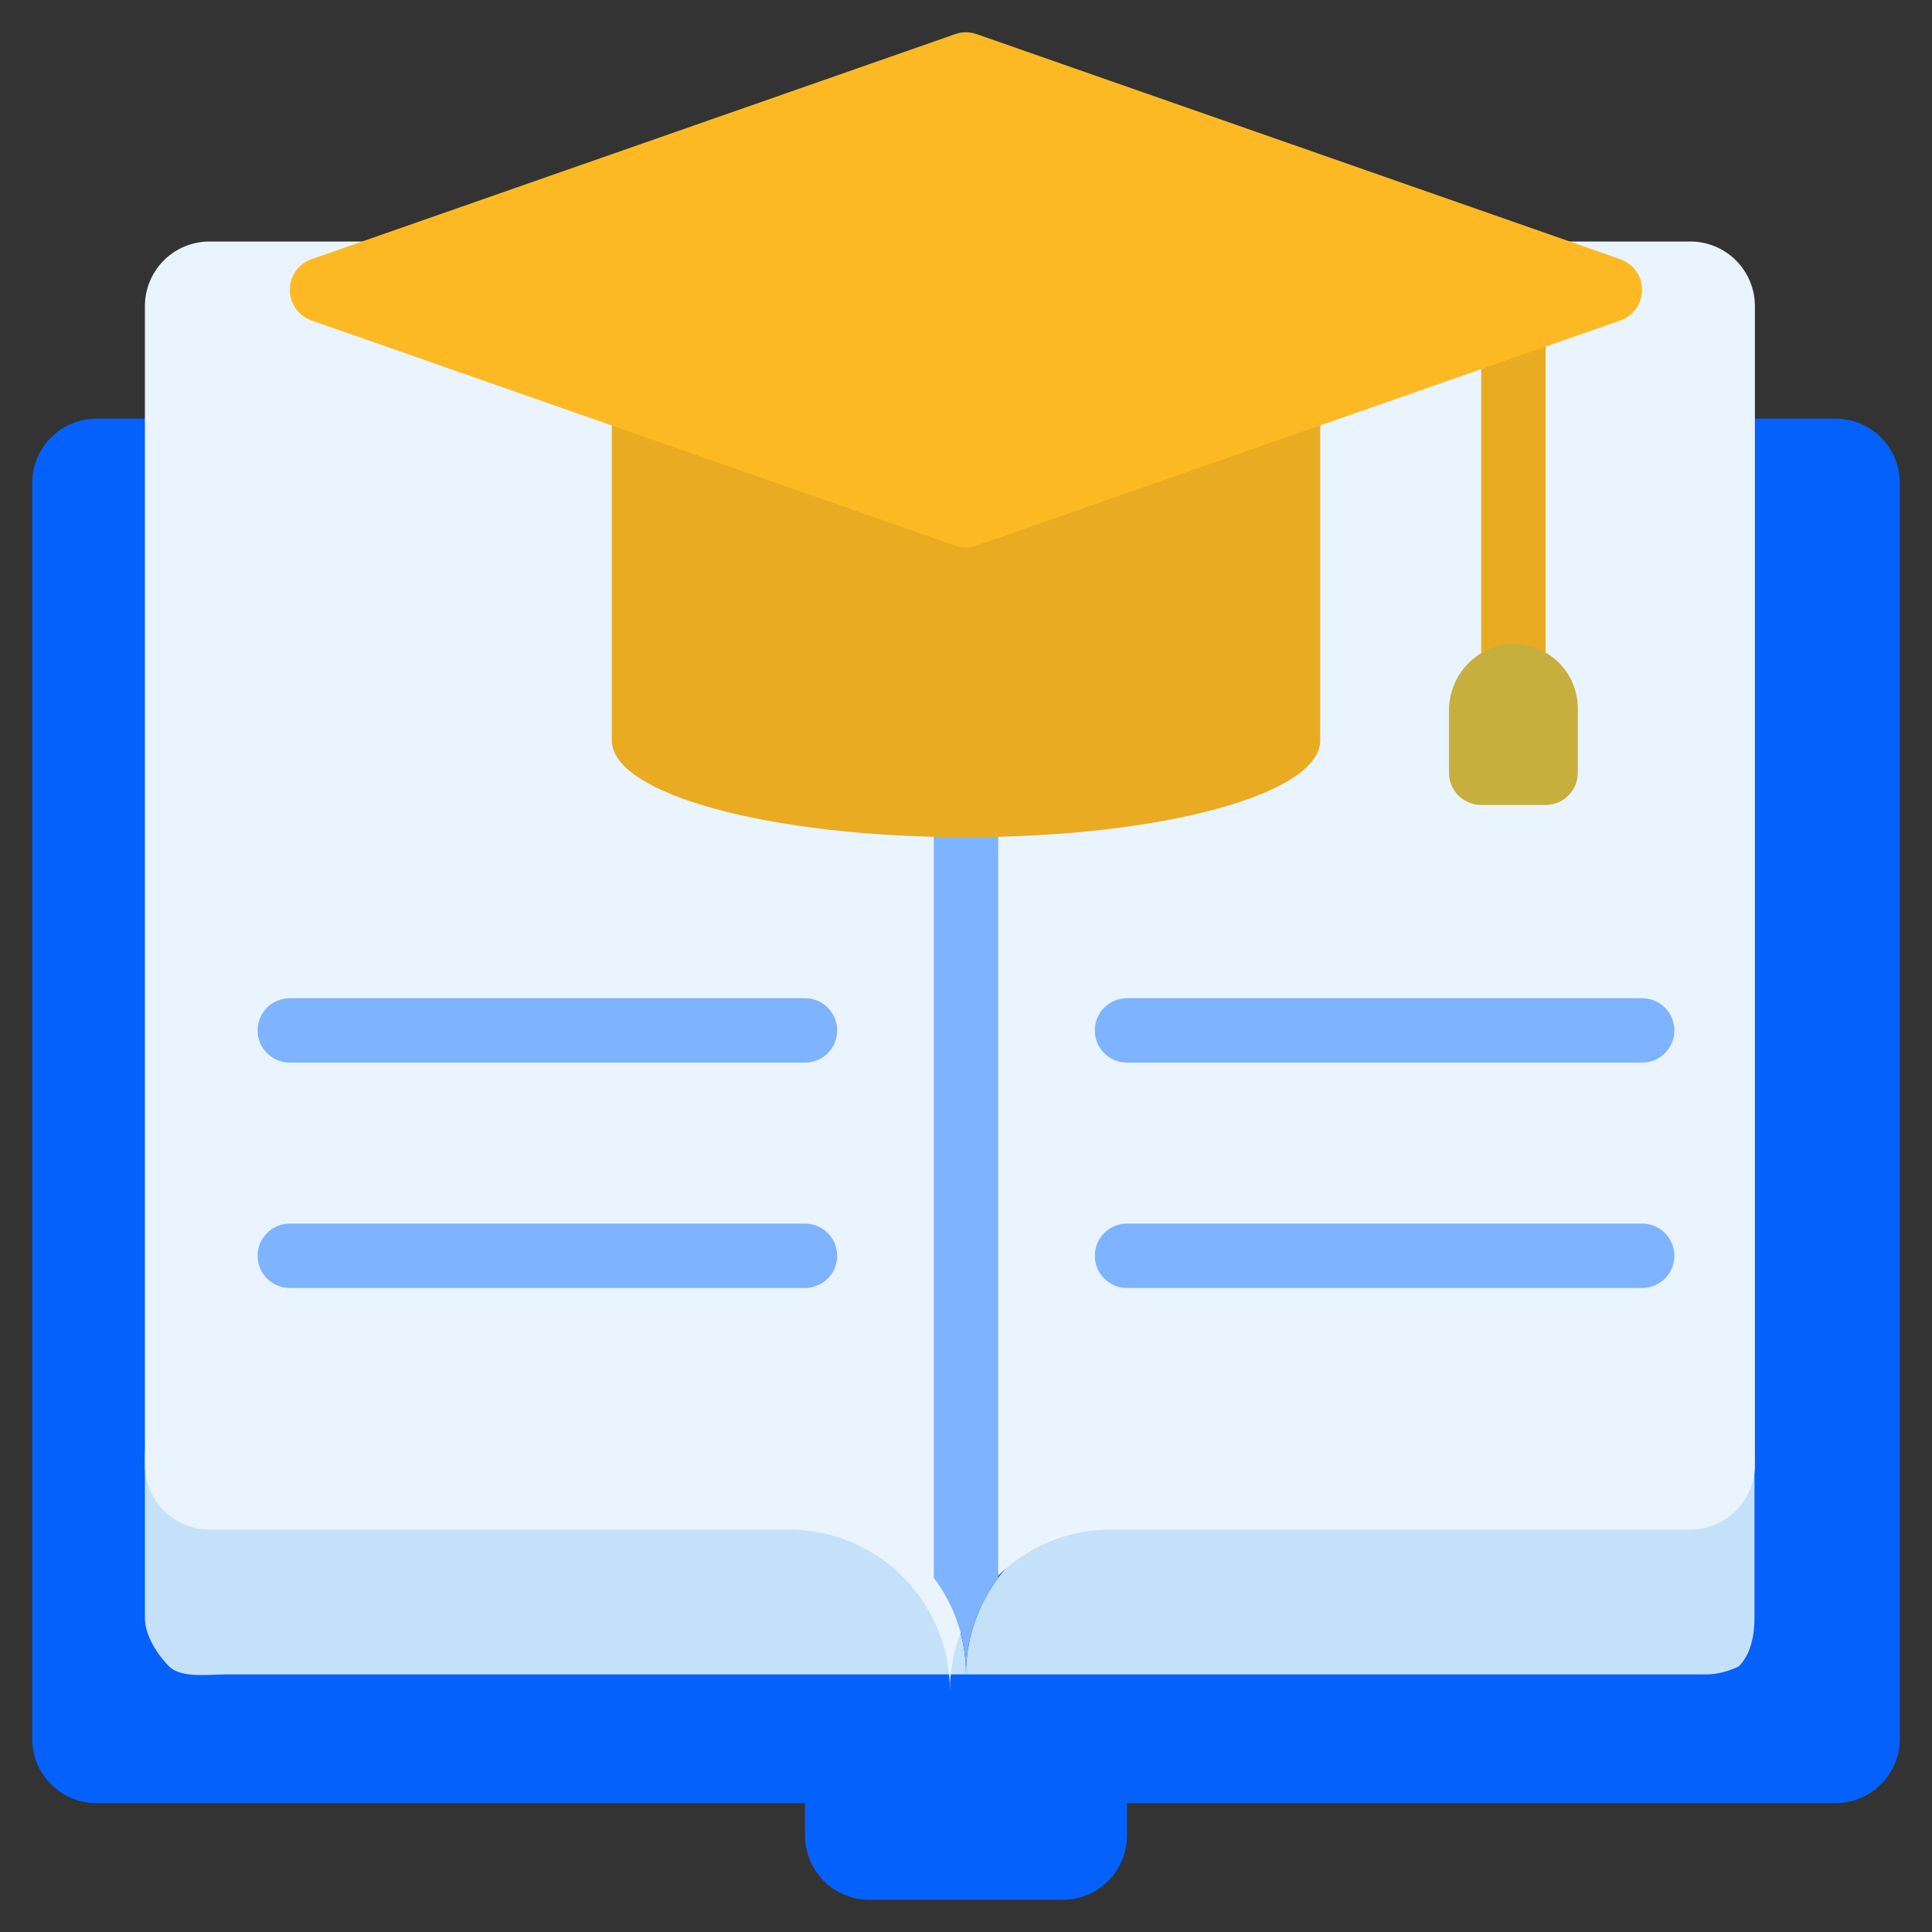 <svg width="64" height="64" viewBox="0 0 64 64" fill="none" xmlns="http://www.w3.org/2000/svg">
<rect x="0" y="0" width="64" height="64" fill="#333333" stroke="none"/>
<path d="M60.8 13.867C61.366 13.867 61.908 14.091 62.309 14.492C62.709 14.892 62.933 15.434 62.933 16V57.6C62.933 58.166 62.709 58.709 62.309 59.108C61.908 59.509 61.366 59.733 60.8 59.733H37.333V60.8C37.333 61.366 37.109 61.908 36.709 62.309C36.308 62.709 35.766 62.933 35.2 62.933H28.8C28.234 62.933 27.692 62.709 27.291 62.309C26.891 61.908 26.667 61.366 26.667 60.8V59.733H3.2C2.634 59.733 2.092 59.509 1.691 59.108C1.291 58.709 1.067 58.166 1.067 57.6V16C1.067 15.434 1.291 14.892 1.691 14.492C2.092 14.091 2.634 13.867 3.2 13.867H60.8Z" fill="#0561FC"/>
<path d="M32 55.467H7.467C6.901 55.465 6 55.6 5.6 55.2C5.2 54.8 4.802 54.165 4.8 53.6V48C4.802 48.565 5.56 49.107 5.96 49.507C6.36 49.906 6.901 50.132 7.467 50.133H26.667C28.081 50.133 29.438 50.695 30.438 51.695C31.438 52.696 32 54.052 32 55.467Z" fill="#C5E1F9"/>
<path d="M58.119 48.004V50.869V53.6C58.118 54.165 58 54.8 57.6 55.2C57.6 55.2 57.099 55.465 56.533 55.467H32C32 54.052 32.562 52.696 33.562 51.696C34.562 50.695 35.919 50.133 37.333 50.133H56.533C57.099 50.132 57.2 50 57.6 49.6C58 49.2 58.118 48.569 58.119 48.004Z" fill="#C5E1F9"/>
<path d="M58.133 10.133V48.533C58.132 49.099 57.906 49.64 57.507 50.04C57.107 50.44 56.565 50.665 56 50.667H36.8C35.386 50.667 34.029 51.229 33.029 52.229C32.029 53.229 31.467 54.586 31.467 56C31.467 54.586 30.905 53.229 29.905 52.229C28.904 51.229 27.548 50.667 26.133 50.667H6.933C6.368 50.665 5.826 50.44 5.427 50.04C5.027 49.64 4.802 49.099 4.8 48.533V10.133C4.802 9.568 5.027 9.026 5.427 8.627C5.826 8.227 6.368 8.002 6.933 8H26.133C27.548 8 28.904 8.562 29.905 9.562C30.905 10.562 31.467 11.919 31.467 13.333C31.467 11.919 32.029 10.562 33.029 9.562C34.029 8.562 35.386 8 36.8 8H56C56.565 8.002 57.107 8.227 57.507 8.627C57.906 9.026 58.132 9.568 58.133 10.133Z" fill="#EAF4FE"/>
<path d="M26.667 35.2H9.6C9.317 35.2 9.046 35.088 8.846 34.888C8.646 34.688 8.533 34.416 8.533 34.133C8.533 33.85 8.646 33.579 8.846 33.379C9.046 33.179 9.317 33.067 9.6 33.067H26.667C26.95 33.067 27.221 33.179 27.421 33.379C27.621 33.579 27.733 33.85 27.733 34.133C27.733 34.416 27.621 34.688 27.421 34.888C27.221 35.088 26.95 35.2 26.667 35.2Z" fill="#7EB3FF"/>
<path d="M26.667 42.667H9.6C9.317 42.667 9.046 42.554 8.846 42.354C8.646 42.154 8.533 41.883 8.533 41.6C8.533 41.317 8.646 41.046 8.846 40.846C9.046 40.646 9.317 40.533 9.6 40.533H26.667C26.95 40.533 27.221 40.646 27.421 40.846C27.621 41.046 27.733 41.317 27.733 41.6C27.733 41.883 27.621 42.154 27.421 42.354C27.221 42.554 26.95 42.667 26.667 42.667Z" fill="#7EB3FF"/>
<path d="M54.4 35.2H37.333C37.05 35.2 36.779 35.088 36.579 34.888C36.379 34.688 36.267 34.416 36.267 34.133C36.267 33.85 36.379 33.579 36.579 33.379C36.779 33.179 37.05 33.067 37.333 33.067H54.4C54.683 33.067 54.954 33.179 55.154 33.379C55.354 33.579 55.467 33.85 55.467 34.133C55.467 34.416 55.354 34.688 55.154 34.888C54.954 35.088 54.683 35.2 54.4 35.2Z" fill="#7EB3FF"/>
<path d="M54.4 42.667H37.333C37.05 42.667 36.779 42.554 36.579 42.354C36.379 42.154 36.267 41.883 36.267 41.6C36.267 41.317 36.379 41.046 36.579 40.846C36.779 40.646 37.05 40.533 37.333 40.533H54.4C54.683 40.533 54.954 40.646 55.154 40.846C55.354 41.046 55.467 41.317 55.467 41.6C55.467 41.883 55.354 42.154 55.154 42.354C54.954 42.554 54.683 42.667 54.4 42.667Z" fill="#7EB3FF"/>
<path d="M33.067 9.6V52.267C32.37 53.188 31.995 54.312 32 55.467C32.005 54.312 31.63 53.188 30.933 52.267V9.6C31.63 10.521 32.005 11.645 32 12.8C31.995 11.645 32.37 10.521 33.067 9.6Z" fill="#7EB3FF"/>
<path d="M49.067 10.667H51.2V22.517H49.067V10.667Z" fill="#E9AB21"/>
<path d="M43.733 14.091V24.533C43.733 26.304 38.485 27.733 32 27.733C25.515 27.733 20.267 26.304 20.267 24.533V14.091H43.733Z" fill="#E9AB21"/>
<path d="M53.682 10.614L32.349 18.074C32.122 18.154 31.874 18.154 31.647 18.074L10.314 10.614C10.105 10.54 9.924 10.402 9.796 10.221C9.669 10.04 9.6 9.823 9.6 9.601C9.6 9.379 9.669 9.163 9.796 8.981C9.924 8.8 10.105 8.663 10.314 8.588L31.647 1.129C31.874 1.049 32.122 1.049 32.349 1.129L53.682 8.588C53.891 8.663 54.072 8.8 54.2 8.981C54.327 9.163 54.396 9.379 54.396 9.601C54.396 9.823 54.327 10.04 54.2 10.221C54.072 10.402 53.891 10.54 53.682 10.614Z" fill="#FDB924"/>
<path d="M52.267 23.467C52.267 23.156 52.199 22.849 52.069 22.567C51.938 22.286 51.747 22.036 51.51 21.835C51.273 21.635 50.994 21.489 50.695 21.407C50.395 21.325 50.081 21.31 49.775 21.362C49.266 21.465 48.809 21.743 48.484 22.149C48.16 22.555 47.989 23.061 48 23.581V25.6C48 25.883 48.112 26.154 48.312 26.354C48.513 26.554 48.784 26.667 49.067 26.667H51.2C51.483 26.667 51.754 26.554 51.954 26.354C52.154 26.154 52.267 25.883 52.267 25.6V23.467Z" fill="#C7AF3E"/>
</svg>
